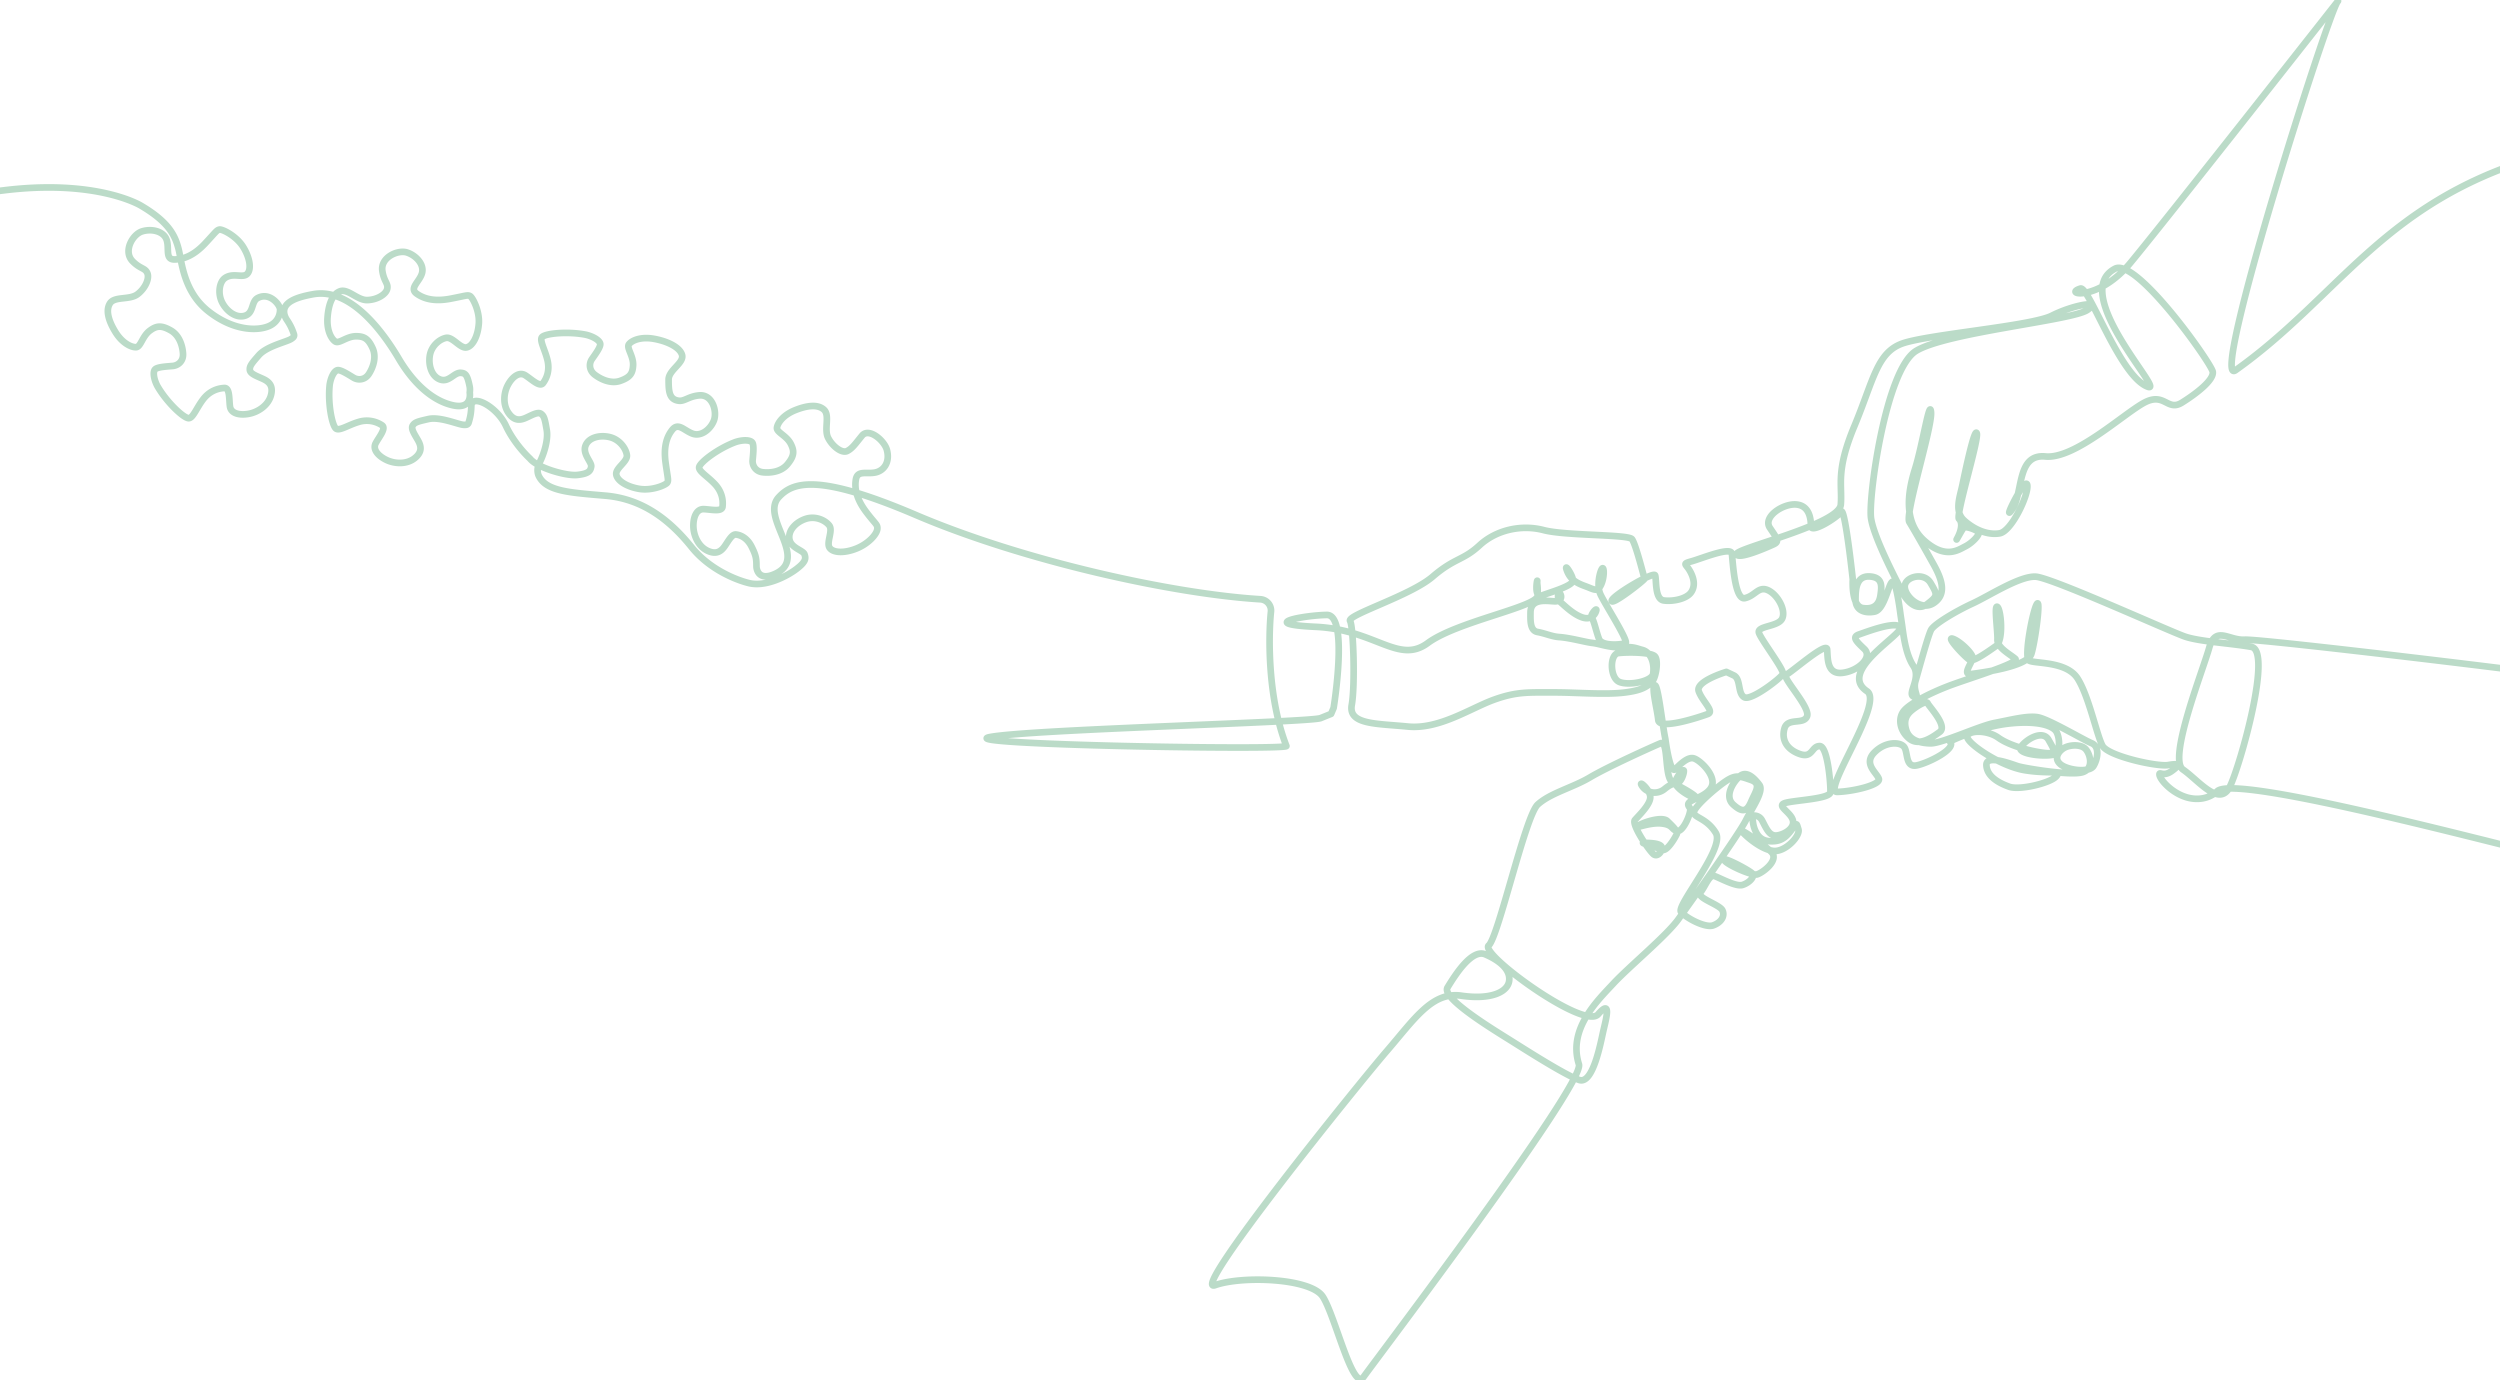 <svg width="375" height="207" fill="none" xmlns="http://www.w3.org/2000/svg"><g clip-path="url(#clip0_1511_5071)"><path d="M380.057 23.698c-22.8 6.921-29.278 20.865-44.725 31.838-4.04 2.87 13.826-53.411 15.315-55.308 1.489-1.897-26.247 33.393-31.122 39.245-4.875 5.853-10.182 4.646-7.456 3.812 1.291-.396 5.913 13.236 10.122 14.736 2.689.96-11.941-14.088-4.929-17.72 3.224-1.674 14.486 14.245 14.654 15.475.168 1.225-2.419 3.242-4.622 4.616-2.204 1.375-2.6-1.626-5.662.012-3.067 1.639-10.427 8.494-14.81 8.068-4.382-.426-3.308 5.462-4.989 7.917-1.681 2.461 1.957-5 2.252-3.661.294 1.338-2.318 6.969-4.143 7.275-1.819.3-3.782-.558-5.313-1.927-1.531-1.369-.63-3.578-.264-5.348.366-1.765 1.831-8.728 2.155-7.726.324 1.003-3.206 12.306-2.665 12.84.54.534.378 1.65-.21 2.785-.589 1.135.666-1.206.912-1.483.246-.282 2.053.36 2.233.72.18.36-.948 1.573-1.999 2.102-1.044.528-2.971 1.933-6.117-.847-3.146-2.779-2.558-7.149-1.423-10.762 1.135-3.614 2.221-10.775 2.407-8.5.186 2.275-3.968 15.283-3.253 16.453.714 1.17 2.269 3.89 3.644 6.363 1.374 2.467 1.897 4.526.024 5.78-1.867 1.255-4.275-.87-4.359-2.395-.084-1.524 2.852-2.365 3.89-.594 1.039 1.77 1.093 1.909-.516 3.145-1.609 1.237-3.164-.612-3.65-1.626-.486-1.015-4.358-8.206-4.785-11.273-.426-3.067 2.203-22.264 6.748-25.067 4.539-2.803 23.425-4.574 25.707-6.147 2.281-1.566-2.234-.72-5.325.853-3.092 1.572-18.629 2.809-22.447 4.183-3.818 1.375-4.323 5.547-7.168 12.36-2.846 6.813-1.801 8.794-2.047 11.807-.246 3.013-15.879 6.555-15.633 7.431.246.877 4.647-1.062 5.559-1.483.913-.42.516-.858-.564-2.473-1.081-1.614 1.891-3.62 3.878-3.505 1.993.114 2.281 2.047 2.275 3.241-.006 1.189 3.968-1.272 4.533-2.149.564-.876 1.753 10.163 1.753 10.163s-.282 4.034 1.513 4.286c1.795.252 2.467-.673 2.641-1.927.174-1.26.396-2.677-1.603-2.81-1.999-.131-2.143 1.837-2.137 3.452 0 1.62 1.333 2.107 2.84 1.825 1.506-.282 2.089-4.19 2.677-4.478.582-.288 1.225 4.91 1.225 4.91l.204 1.369c.204 1.368.498 4.496 1.729 6.344 1.231 1.855-1.003 4.202.06 4.604 1.056.403-.192-.822.246-2.305.438-1.488 1.873-6.83 2.347-7.713.475-.882 3.764-2.827 6.208-3.95 2.449-1.122 7.09-4.165 9.491-4.027 2.402.138 20.166 8.235 22.405 8.992 2.239.756 6.772.978 9.942 1.542 3.169.565-1.663 17.744-3.224 20.949-1.561 3.206-4.749-.984-7.036-2.551-2.288-1.566 2.959-14.814 3.926-18.242.96-3.427 2.924-1.086 5.349-1.236 2.425-.15 46.268 5.138 52.037 6.068 5.524.889 14.697 1.825 12.818-.546-1.879-2.37-11.329 4.556-14.288 11.273-3.086 7.005-.084 16.237-1.483 16.429-1.399.192-50.033-13.398-53.196-10.516-1.321 1.206-2.978 1.32-4.287 1.02-2.461-.57-4.394-2.773-4.406-3.517-.012-.481.582.408 1.861-.523 1.284-.93 1.092-1.176-.541-.888-1.632.288-9.011-1.339-9.863-2.887-.853-1.543-2.053-7.504-3.758-10.133-1.705-2.629-6.568-2.143-7.294-2.677-.721-.54.558-7.407 1.2-8.446.643-1.038-.216 5.517-.816 7.462-.6 1.945-7.432 2.809-8.999 3.025-1.567.216.306-1.873.168-2.551-.138-.684-1.951-2.437-2.996-2.75-1.044-.311 2.077 2.984 2.63 3.218.558.234 2.707-1.273 3.89-2.119 1.177-.84.762-5.414.216-5.858-.546-.445.054 3.68 0 4.898-.06 1.218 1.963 2.245 2.677 2.881.715.636-7.252 3.013-10.079 4.106-2.828 1.092-5.565 2.521-6.556 3.607-.99 1.087-.78 2.984.69 4.232 1.471 1.249 3.416-.09 4.623-.984 1.201-.901-1.627-3.812-1.819-4.286-.192-.474-1.627.426-2.383 1.05-.763.631-1.291 1.483-.835 2.96.456 1.47 1.891 1.95 3.614 1.999 1.723.042 7.282-2.612 9.672-3.068 2.389-.456 4.76-1.092 6.369-.864 1.609.228 6.856 3.373 8.141 3.901 1.285.529.912 2.426.288 3.44-.624 1.02-3.89.648-4.977-.294-1.086-.943-.126-2.065.661-2.473.786-.408 2.275-.516 3.019.102.745.624 1.483 2.995-.306 3.577-1.789.583-8.801-.594-9.755-.906-.955-.306-4.785-1.819-4.701-.132.084 1.693 1.855 2.659 3.416 3.223 1.561.565 6.177-.552 7.06-1.554.882-1.003-1.009-.33-4.695-.919-3.686-.588-8.717-4.039-8.657-5.03.06-.99 2.978-1.062 4.665.15 1.681 1.207 4.875 2.041 6.904 2.281 2.029.24 1.471-.456.636-1.957-.834-1.506-3.217-.222-4.142 1.027-.925 1.248 4.917 1.698 5.391.924.468-.774.396-2.335-.084-3.175-.48-.841-2.618-1.705-7.054-1.231-4.437.474-8.927 2.695-8.927 2.695 1.123 1.069-3.248 3.242-4.977 3.59-1.723.348-1.279-1.969-1.873-2.767-.594-.793-2.834-.859-4.49.846-1.663 1.705.39 3.019.69 3.932.3.912-3.86 1.903-6.25 1.963-2.389.06 7.084-13.356 4.479-15.103-4.545-3.049 5.691-8.668 4.965-9.616-.727-.948-5.031.714-6.124 1.086-1.092.373-.588.93.745 2.185 1.332 1.255-.931 3.344-3.314 3.596-2.384.252-2.131-2.371-2.257-3.542-.127-1.17-5.398 3.512-6.148 3.818-.75.306 3.632 4.844 3.146 6.213-.486 1.368-2.912.138-3.398 1.849-.486 1.71.378 3.163 2.305 3.835 1.927.672 1.735-1.182 2.972-1.194 1.237-.012 1.675 5.93 1.615 6.921-.06.99-5.097 1.176-6.682 1.584-1.585.409.654 1.315 1.039 2.576.384 1.26-1.369 2.238-2.438 2.329-1.068.09-1.501-.991-2.167-2.257-.666-1.267-2.419-.493-1.807-.505.612-.018.21.811.834 2.125.625 1.315 1.555 1.579 2.81 1.489 1.255-.09 1.963-.834 2.678-1.813.708-.978.63-.942.936.036.306.985-1.939 3.404-3.71 3.242-1.771-.163-4.01-2.065-4.695-2.852-.684-.78 3.056 1.759 4.335 2.996 1.279 1.236-1.357 3.187-2.161 3.385-.805.198-4.641-1.537-4.881-2.143-.24-.606 3.698 1.489 4.172 1.969.474.486-.432 1.435-1.447 1.747-1.008.312-3.524-1.129-4.256-1.351-.732-.222-1.363 1.639-2.047 2.467-.679.829 2.899 1.813 3.302 2.707.408.895-.234 1.825-1.399 2.245-1.165.421-4.028-1.092-4.815-2.016-.786-.925 6.61-9.533 5.223-11.832-1.387-2.299-3.362-2.281-3.29-3.139.072-.858 3.242-3.608 4.761-4.634 1.519-1.026 2.131-.768 3.788-.192 1.657.576.66 1.759.024 3.259-.636 1.501-1.303 1.675-2.677.433-1.375-1.243-.03-3.392.996-4.268 1.027-.877 2.215.354 2.924 1.308.708.961-1.039 3.362-2.065 5.391-1.027 2.028-8.333 12.329-10.104 14.79-1.771 2.461-7.432 7.137-9.744 9.634-2.311 2.497-6.843 6.777-5.156 12.107.93 2.936-30.654 44.564-32.293 46.881-1.645 2.317-4.304-9.31-6.147-12.065-1.849-2.756-12.121-3.128-16.143-1.687-4.023 1.434 21.648-30.349 25.79-35.151 4.143-4.797 6.766-8.914 11.167-8.272 4.4.642 6.969-.528 7.168-2.263.198-1.735-1.591-3.085-3.59-3.938-2-.852-4.455 2.99-5.662 4.97-.984 1.615 7.108 6.453 9.804 8.152 2.425 1.525 7.84 4.97 9.936 5.714 2.095.745 3.241-5.654 3.644-7.407.402-1.747 1.272-4.838-.799-2.437-2.071 2.401-17.842-9.106-16.407-10.33 1.441-1.225 5.481-19.419 7.36-21.142 1.885-1.722 5.241-2.527 7.84-4.075 2.6-1.549 9.3-4.574 10.554-5.102 1.255-.529.559 4.928 1.771 5.822 1.213.894 1.843-1.477 1.741-1.735-.102-.258-.948.727-1.26 1.615-.312.882 2.437 2.515 2.983 2.437.541-.078-2.083-1.579-2.983-1.975-.427-.192-1.033.21-1.639.702-1.069.871-2.684.643-3.404-.528-.558-.906 1.339.649 1.273 1.807-.066 1.129-1.735 2.695-2.3 3.35-.564.654 2.071 4.531 2.774 5.132.702.594 1.615-.793 1.128-1.243-.486-.45-1.891-.432-2.581-.462-.684-.03 2.023.69 2.75 1.038.726.349 1.969-1.896 1.969-1.896l.228-.427c.228-.426-.655-1.242-1.411-1.98-.756-.739-3.668.186-4.4.732-.733.54 1.68-.552 3.506-.366 1.825.186 1.452.948 2.389 1.122.93.18 2.209-3.007 1.897-3.433-.312-.426-.48-.727.36-1.159.841-.432 2.984-1.158 3.032-2.647.048-1.489-1.837-3.307-2.756-3.632-.912-.324-2.059.829-2.845 1.609-.793.781-1.483-4.556-1.483-4.556-.468-2.233-1.111-8.391-1.603-8.007-.492.384.39 3.595.546 5.186.156 1.591 6.418-.516 7.438-.906 1.021-.391-.834-1.897-1.368-3.404-.541-1.507 4.142-2.911 4.142-2.911l1.105.522c1.104.522.552 2.743 1.603 3.29 1.05.546 5.523-2.918 5.769-3.5.246-.582-3.212-5.06-3.584-6.153-.372-1.092 2.887-.888 3.482-2.16.594-1.273-.685-3.59-2.125-4.25-1.441-.66-1.922.846-3.47 1.188-1.549.348-1.813-5.558-1.952-6.669-.138-1.11-4.526.72-6.015 1.135-1.489.414-.912.366-.306 1.41.606 1.045.9 2.275.198 3.266-.708.99-2.738 1.392-4.1 1.206-1.363-.186-1.069-3.115-1.285-3.763-.216-.649-6.532 3.09-6.514 3.823.018.727 4.989-3.157 4.923-3.32-.066-.161-1.315-5.197-1.885-5.936-.57-.738-9.93-.486-13.249-1.356-3.32-.87-7.097-.048-9.612 2.275-2.515 2.323-3.71 1.848-7.048 4.712-3.332 2.863-12.877 5.738-12.373 6.638.504.9.775 9.629.246 12.606-.528 2.971 3.74 2.773 8.417 3.235 4.677.463 9.389-2.743 12.883-4.015 3.494-1.267 5.241-1.093 9.083-1.105 3.332-.006 7.751.39 10.68 0 1.789-.24 3.068-.594 4.011-1.639.57-.63 1.002-3.277.348-3.823-.654-.546-3.74-.618-5.403-.444-1.363.138-1.333 3.781.168 4.352 1.495.57 4.875-.133 5.025-1.243.252-1.885-.528-3.284-1.591-3.566-.985-.258-1.249-.51-3.146-.42-1.897.09-3.194-.51-4.448-.648-.925-.102-3.278-.762-4.941-.876-1.063-.072-2.065-.553-3.218-.757-1.159-.21-1.063-1.789-1.057-2.917.018-2.461 3.08-1.579 3.891-1.693.816-.114.804-.816.54-1.17s-.534.798.06 1.296c.6.499 1.909 1.837 3.29 2.3 1.381.456 1.969-.517 2.089-1.057.12-.54-1.009.774-.69 1.104.318.33.666 2.035 1.098 3.182.432 1.146 3.38.846 3.968.642.595-.21-3.211-6.069-3.782-7.407-.57-1.339-.03-3.422.282-3.794.313-.372.379 1.32-.174 2.461-.552 1.14-1.026.66-2.353.18-1.327-.48-2.245-.996-2.75-2.329-.504-1.332.811.565.907 1.417.096.852-3.302 1.789-4.629 2.293-1.332.504-.69-2.701-.732-2.131-.048.57.114.504.054 2.185-.06 1.68-12.073 3.848-16.473 7.095-4.401 3.247-7.805-2.01-16.816-2.431-9.005-.42-1.621-1.74 1.675-1.783 3.296-.042 1.015 13.95 1.015 13.95l-.379.889-1.572.636c-1.573.636-42.979 1.663-49.504 2.821-6.532 1.159 44.623 2.023 44.371 1.363-2.792-7.203-2.708-16.28-2.318-20.14a1.704 1.704 0 00-1.597-1.872c-12.961-.792-35.36-5.678-51.695-12.653-14.786-6.315-18.448-4.91-20.537-2.66-2.834 3.062 4.568 9.088-.487 11.471-2.785 1.315-2.857-1.038-2.857-1.038-.012-1.14-.018-1.597-.733-3.013-.708-1.405-1.771-1.765-2.353-1.82-.582-.053-1.081.883-1.633 1.694-.552.81-1.273 1.38-2.629.738-1.357-.642-2.072-2.227-2.114-3.62-.036-1.392.463-2.647 1.531-2.617 1.069.03 2.738.462 2.84-.36.096-.822.012-2.13-1.105-3.35-1.122-1.218-2.575-1.998-2.389-2.64.216-.757 2.864-2.768 5.463-3.722 1.093-.354 2.209-.33 2.503.096.289.426.102 1.89.042 2.653-.06.762.421 1.663 1.507 1.789 1.087.126 2.75-.024 3.716-1.195 1.051-1.272 1.033-1.993.511-3.043-.619-1.255-2.168-1.747-2.084-2.437.085-.69.907-1.903 2.726-2.635 1.717-.69 3.386-.943 4.328-.072.931.858-.036 2.929.625 4.226.66 1.296 2.077 2.365 2.857 1.968.781-.396 1.201-1.056 2.228-2.305 1.026-1.248 3.362.745 3.728 2.15.492 1.872-.468 3.15-1.801 3.39-1.333.241-2.63-.365-2.858 1.063-.228 1.429.168 3.014 1.567 4.862 1.399 1.85 1.675 1.82 1.663 2.456-.018.852-1.345 2.28-3.092 2.995-1.747.714-3.47.708-4.052-.06-.582-.769.534-2.581-.066-3.374-.6-.792-2.065-1.464-3.506-1.008-1.441.462-2.69 1.687-2.479 3.037.21 1.35 2.047 1.669 2.263 2.281.216.612.234 1.105-1.153 2.173-1.387 1.075-4.743 2.863-7.36 2.107 0 0-.882-.21-2.155-.75-1.783-.763-4.329-2.18-6.274-4.604-3.332-4.148-7.414-7.245-12.92-7.714-5.504-.468-8.86-.672-9.989-2.953-.114-.228-.402-1.026.12-2.023.523-.99 1.345-3.301 1.069-4.874-.27-1.573-.366-2.077-.847-2.425-.48-.348-1.374.192-2.25.588-.877.396-1.784.517-2.648-.738-.865-1.255-.72-2.983-.072-4.19.648-1.206 1.693-2.017 2.611-1.434.919.588 2.161 1.824 2.648 1.176.486-.648 1.056-1.813.672-3.44-.384-1.626-1.267-3.049-.792-3.499.558-.534 3.842-.864 6.573-.324 1.123.27 2.09.87 2.132 1.386.041.517-.835 1.663-1.261 2.288-.426.624-.444 1.638.438 2.316.889.679 2.407 1.417 3.818.925 1.537-.54 1.867-1.159 1.933-2.33.072-1.392-1.032-2.622-.624-3.162.408-.547 1.717-1.153 3.662-.829 1.837.306 3.896 1.159 4.292 2.395.391 1.219-2.005 2.287-2.005 3.734 0 1.752.072 2.995 1.531 3.175.871.108 1.477-.66 3.062-.804 2.005-.18 2.719 2.443 2.197 3.782-.522 1.338-1.945 2.443-3.224 1.95-1.278-.492-2.113-1.686-3.007-.582-.895 1.099-1.327 2.66-1.009 4.97.318 2.311.468 2.6.252 2.965-.222.367-2.287 1.243-4.154.943-1.873-.3-3.362-1.207-3.5-2.167-.138-.96 1.729-1.92 1.59-2.911-.137-.99-1.08-2.33-2.563-2.69-1.483-.36-3.17.037-3.644 1.291-.474 1.26.973 2.491.859 3.127-.114.637-.337 1.063-2.065 1.255-1.735.192-6.082-1.11-7.12-2.45 0 0-2.27-2.046-3.615-4.927-1.344-2.876-5.042-4.802-5.18-3.032-.03.979-.115 1.627-.42 2.594a.436.436 0 01-.36.294 2.034 2.034 0 01-.703-.042c-1.11-.252-3.416-1.17-4.965-.817-1.549.355-2.041.469-2.347.973-.307.498.312 1.362.792 2.215.48.852.678 1.752-.498 2.683-1.177.93-2.918.87-4.179.288-1.26-.582-2.173-1.59-1.669-2.533.505-.948 1.633-2.251.937-2.701a4.117 4.117 0 00-3.494-.492c-1.59.468-2.936 1.422-3.428.972-.582-.534-1.213-3.794-.919-6.543.169-1.134.685-2.125 1.195-2.197.51-.072 1.741.75 2.402 1.14.66.39 1.675.36 2.275-.558.6-.918 1.2-2.473.576-3.86-.678-1.506-1.327-1.806-2.497-1.806-1.399 0-2.528 1.165-3.11.786-.582-.378-1.309-1.656-1.159-3.613.138-1.85.655-3.452 1.855-3.914 1.183-.456 2.612 1.333 4.065 1.315 1.453-.018 2.851-.835 3.031-1.693.18-.828-.498-1.08-.732-2.695-.294-2.017 2.323-3.2 3.704-2.75 1.38.45 2.618 1.82 2.24 3.116-.379 1.302-1.964 2.233-.781 3.067 1.183.835 2.78 1.183 5.055.75 2.281-.432 2.551-.606 2.935-.402.385.198 1.447 2.215 1.321 4.1-.132 1.885-.906 3.422-1.849 3.608-.942.186-2.077-1.621-3.056-1.435-.978.186-2.227 1.2-2.455 2.695-.228 1.495.318 3.158 1.62 3.572 1.304.408 2.036-1.105 3.05-1.02.649.053.95.252 1.297 1.968.048.222.09.528.03.997 0 0 .439 2.497-2.413 1.926-2.852-.57-5.83-2.959-8.225-7.01-2.395-4.052-7.174-10.595-12.745-9.695-2.371.42-4.989 1.165-4.382 3.182.072.234.18.456.318.66.486.726.78 1.296 1.08 2.203a.445.445 0 01-.12.456c-.162.15-.36.282-.6.384-1.063.456-3.5 1.08-4.556 2.293-1.057 1.213-1.393 1.603-1.345 2.197.048.594 1.068.93 1.969 1.345.9.414 1.597 1.032 1.189 2.497-.409 1.465-1.873 2.455-3.254 2.731-1.381.276-2.726-.006-2.882-1.087-.15-1.074 0-2.82-.846-2.773-.84.042-2.138.349-3.164 1.681-1.027 1.333-1.561 2.917-2.227 2.845-.799-.09-3.254-2.389-4.653-4.82-.54-1.026-.709-2.155-.33-2.515.378-.366 1.873-.426 2.647-.498.775-.072 1.591-.702 1.531-1.813-.06-1.11-.492-2.743-1.83-3.511-1.454-.829-2.168-.69-3.129.012-1.146.834-1.375 2.46-2.077 2.497-.702.036-2.059-.577-3.104-2.27-.984-1.596-1.518-3.223-.816-4.315.696-1.08 2.936-.462 4.118-1.35 1.177-.883 1.843-2.384 1.477-3.194-.348-.787-1.056-.588-2.21-1.77-1.446-1.484 0-4.01 1.4-4.46 1.404-.457 3.23-.073 3.698 1.218.468 1.29-.277 3.001 1.194 2.983 1.465-.018 2.984-.684 4.593-2.401 1.609-1.717 1.735-2.017 2.167-2.083.438-.066 2.51.954 3.524 2.575 1.015 1.62 1.297 3.344.637 4.058-.667.714-2.114-.234-3.362.642-.823.582-1.111 2.311-.403 3.674.709 1.362 2.15 2.4 3.458 1.957 1.31-.445.865-2.125 1.891-2.654 1.886-.966 3.494 1.255 3.326 1.855 0 0 .048 1.621-1.65 2.365-1.7.745-5.314.769-9.096-2.22-3.788-2.99-3.992-7.522-4.49-9.4-.499-1.88-1.357-3.945-5.668-6.466 0 0-6.573-4.01-20.603-2.263-14.03 1.747-22.159-.672-26.331-3.103" stroke="#BBDBC8" stroke-linecap="round" stroke-linejoin="round"/></g><defs><clipPath id="clip0_1511_5071"><path fill="#fff" transform="translate(-26)" d="M0 0h428v207H0z"/></clipPath></defs></svg>